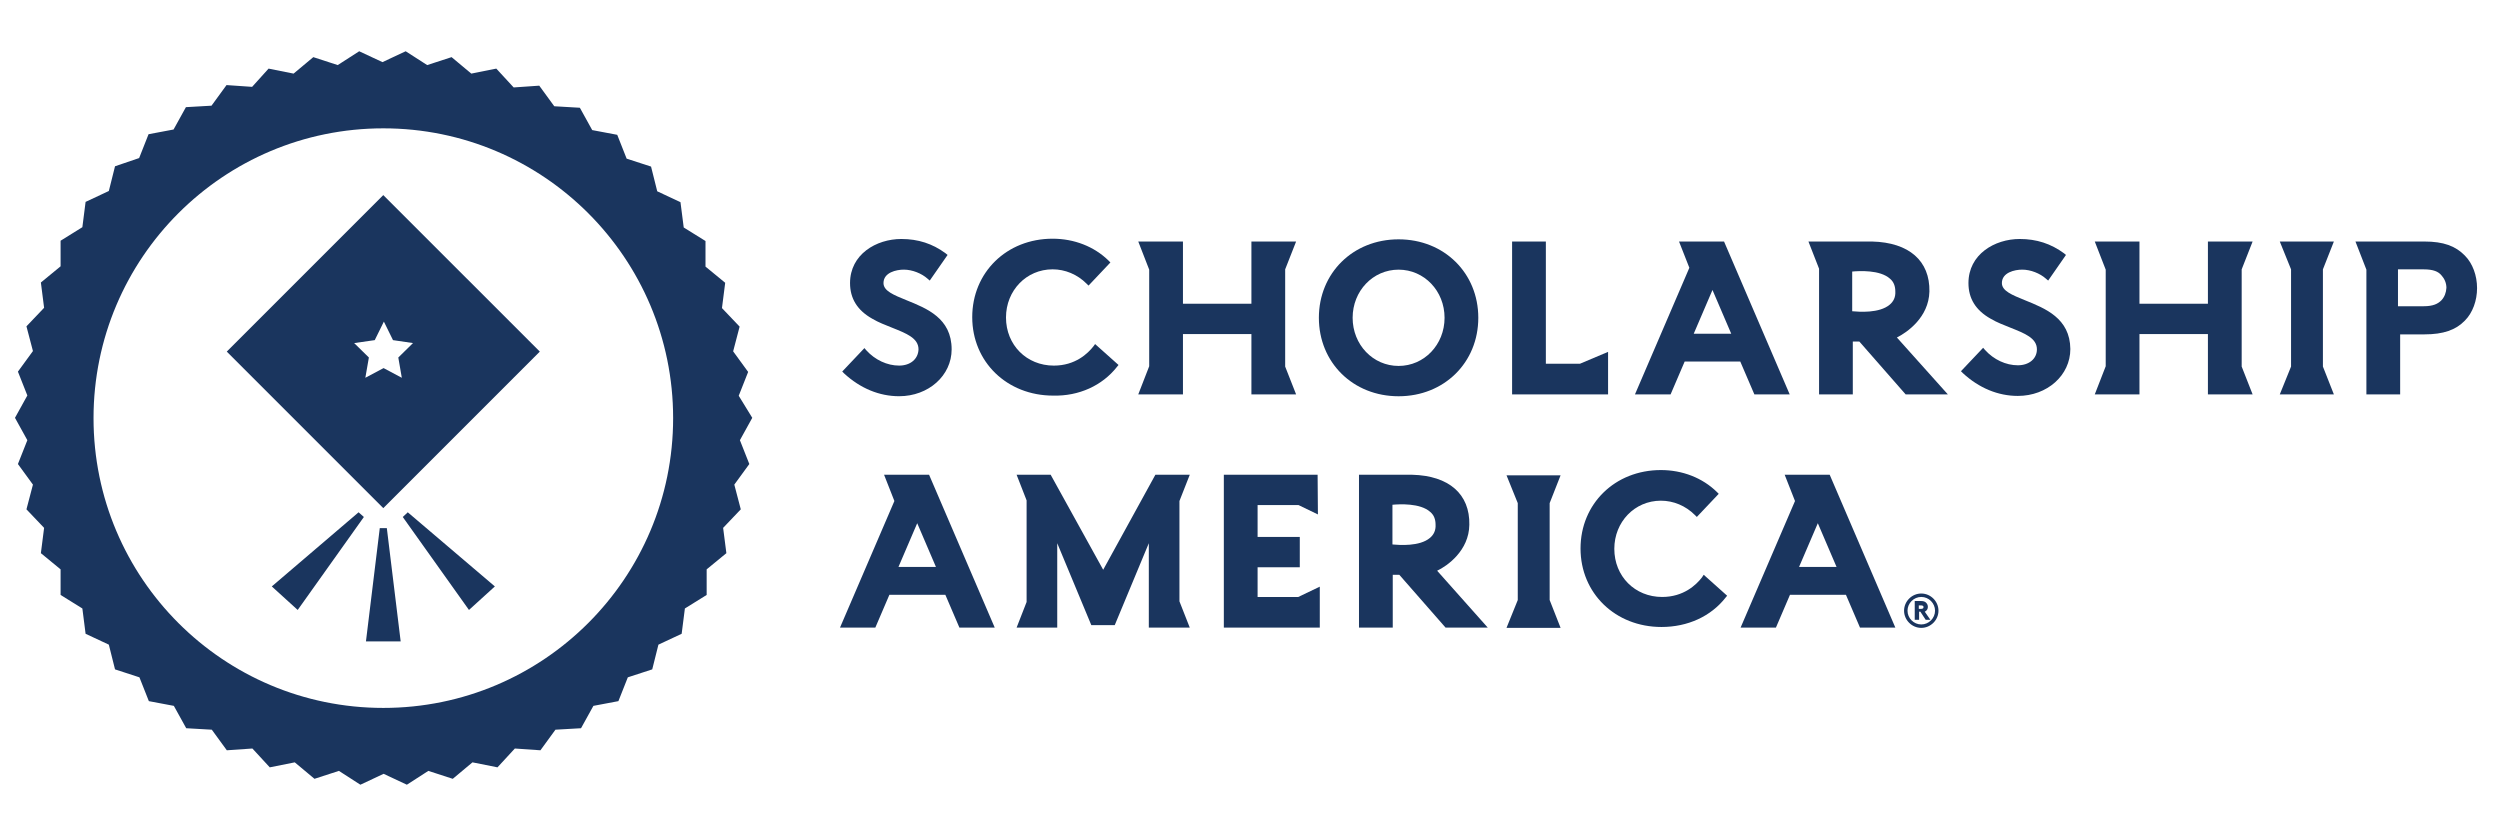 <svg width="131" height="44" viewBox="0 0 131 44" fill="none" xmlns="http://www.w3.org/2000/svg">
<g clip-path="url(#clip0_2350_7117)">
<path d="M106.112 15.734C105.424 15.455 104.899 15.242 104.899 14.833C104.899 14.276 105.571 14.129 105.964 14.129C106.407 14.129 106.897 14.325 107.209 14.604L107.324 14.702L108.257 13.359L108.159 13.277C107.471 12.769 106.717 12.523 105.833 12.523C104.523 12.523 103.147 13.326 103.147 14.833C103.147 15.636 103.523 16.258 104.309 16.7C104.637 16.897 104.997 17.028 105.358 17.175C106.095 17.47 106.734 17.716 106.734 18.306C106.734 18.797 106.324 19.141 105.735 19.141C105.112 19.141 104.473 18.846 104.015 18.338L103.916 18.224L102.754 19.452L102.852 19.55C103.704 20.337 104.703 20.746 105.735 20.746C107.274 20.746 108.486 19.665 108.486 18.289C108.47 16.668 107.16 16.16 106.112 15.734Z" fill="#1A355E"/>
<path d="M118.037 12.656H115.695V15.916H112.108V12.656H109.766L110.339 14.13V19.192L109.766 20.666H112.108V17.505H115.695V20.666H118.037L117.464 19.208V14.114L118.037 12.656Z" fill="#1A355E"/>
<path d="M121.721 19.208V14.114L122.295 12.656H119.461L120.051 14.114V19.208L119.461 20.666H122.295L121.721 19.208Z" fill="#1A355E"/>
<path d="M99.397 17.685C99.921 17.423 101.068 16.637 101.101 15.277C101.133 13.672 100.036 12.705 98.103 12.656H94.762L95.319 14.081V20.666H97.087V17.898H97.431L99.856 20.666H102.067L99.397 17.685ZM99.02 15.965C98.48 16.424 97.415 16.342 97.055 16.309V14.229C97.415 14.196 98.512 14.13 99.037 14.605C99.233 14.769 99.315 14.999 99.315 15.277C99.332 15.572 99.217 15.801 99.02 15.965Z" fill="#1A355E"/>
<path d="M87.539 20.666L88.276 18.946H91.191L91.929 20.666H93.78L90.34 12.656H87.981L88.522 14.032L85.672 20.666H87.539ZM89.734 15.195L90.717 17.488H88.751L89.734 15.195Z" fill="#1A355E"/>
<path d="M129.159 13.393C128.667 12.886 128.028 12.656 127.046 12.656H123.426L123.999 14.13V20.666H125.768V17.521H127.046C128.028 17.521 128.684 17.292 129.159 16.8C129.568 16.391 129.798 15.752 129.798 15.097C129.798 14.442 129.568 13.803 129.159 13.393ZM127.93 15.736C127.75 15.916 127.504 16.047 126.996 16.047H125.654V14.114H126.996C127.504 14.114 127.767 14.229 127.93 14.425C128.094 14.605 128.192 14.835 128.192 15.081C128.176 15.343 128.094 15.556 127.93 15.736Z" fill="#1A355E"/>
<path d="M47.114 19.157C46.492 19.157 45.853 18.863 45.394 18.355L45.296 18.24L44.133 19.468L44.231 19.567C45.083 20.353 46.082 20.762 47.114 20.762C48.654 20.762 49.866 19.681 49.866 18.306C49.866 16.668 48.555 16.16 47.507 15.734C46.819 15.455 46.295 15.242 46.295 14.833C46.295 14.276 46.967 14.129 47.36 14.129C47.802 14.129 48.293 14.325 48.605 14.604L48.719 14.702L49.653 13.359L49.554 13.277C48.867 12.769 48.113 12.523 47.229 12.523C45.918 12.523 44.542 13.326 44.542 14.833C44.542 15.636 44.919 16.258 45.705 16.7C46.033 16.897 46.393 17.028 46.754 17.175C47.491 17.47 48.13 17.716 48.13 18.306C48.113 18.813 47.704 19.157 47.114 19.157Z" fill="#1A355E"/>
<path d="M58.529 19.224L58.611 19.125L57.383 18.028L57.301 18.142C57.006 18.519 56.351 19.158 55.221 19.158C53.795 19.158 52.714 18.077 52.714 16.636C52.714 15.227 53.779 14.113 55.155 14.113C55.81 14.113 56.449 14.375 56.94 14.867L57.039 14.965L58.185 13.753L58.087 13.654C57.334 12.917 56.285 12.508 55.155 12.508C52.747 12.508 50.945 14.277 50.945 16.619C50.945 18.962 52.764 20.73 55.188 20.73C56.531 20.763 57.759 20.206 58.529 19.224Z" fill="#1A355E"/>
<path d="M77.463 16.652C77.463 14.31 75.677 12.541 73.286 12.541C70.895 12.541 69.109 14.31 69.109 16.652C69.109 18.995 70.895 20.764 73.286 20.764C75.677 20.764 77.463 18.995 77.463 16.652ZM70.878 16.652C70.878 15.244 71.943 14.13 73.286 14.13C74.629 14.13 75.695 15.244 75.695 16.652C75.695 18.061 74.629 19.175 73.286 19.175C71.943 19.175 70.878 18.061 70.878 16.652Z" fill="#1A355E"/>
<path d="M59.645 20.666H61.987V17.505H65.574V20.666H67.916L67.343 19.208V14.114L67.916 12.656H65.574V15.916H61.987V12.656H59.645L60.218 14.13V19.192L59.645 20.666Z" fill="#1A355E"/>
<path d="M84.263 18.438L82.788 19.061H81.003V12.656H79.234V20.666H84.263V18.438Z" fill="#1A355E"/>
<path d="M76.993 27.498C77.026 25.892 75.928 24.926 73.996 24.877H71.211V32.887H72.98V30.119H73.324L75.748 32.887H77.959L75.306 29.906C75.83 29.66 76.977 28.857 76.993 27.498ZM74.929 28.186C74.389 28.644 73.324 28.562 72.964 28.53V26.449C73.324 26.417 74.421 26.351 74.945 26.826C75.142 26.99 75.224 27.219 75.224 27.498C75.24 27.793 75.126 28.022 74.929 28.186Z" fill="#1A355E"/>
<path d="M46.325 24.877L46.866 26.253L44.016 32.887H45.867L46.604 31.167H49.536L50.273 32.887H52.124L48.684 24.877H46.325ZM47.079 29.709L48.062 27.416L49.044 29.709H47.079Z" fill="#1A355E"/>
<path d="M93.517 24.877L94.058 26.253L91.207 32.887H93.058L93.795 31.167H96.727L97.464 32.887H99.316L95.876 24.877H93.517ZM94.27 29.709L95.254 27.416L96.236 29.709H94.27Z" fill="#1A355E"/>
<path d="M89.176 30.266C88.881 30.642 88.226 31.281 87.096 31.281C85.671 31.281 84.59 30.2 84.59 28.759C84.59 27.35 85.655 26.236 87.03 26.236C87.685 26.236 88.324 26.498 88.816 26.99L88.914 27.088L90.061 25.876L89.962 25.777C89.209 25.04 88.16 24.631 87.03 24.631C84.623 24.631 82.82 26.4 82.82 28.742C82.82 31.085 84.639 32.854 87.063 32.854C88.439 32.854 89.651 32.297 90.421 31.314L90.502 31.216L89.274 30.118L89.176 30.266Z" fill="#1A355E"/>
<path d="M62.344 24.877H60.542L57.807 29.856L55.055 24.877H53.27L53.794 26.22V31.544L53.27 32.887H55.399V28.464L57.184 32.756H58.413L60.198 28.464V32.887H62.344L61.803 31.511V26.253L62.344 24.877Z" fill="#1A355E"/>
<path d="M65.898 31.282V29.725H68.109V28.137H65.898V26.466H68.044L69.059 26.957L69.043 24.877H64.129V32.887H69.157V30.741L68.027 31.282H65.898Z" fill="#1A355E"/>
<path d="M100.675 31.1C100.183 31.1 99.773 31.509 99.773 32.001C99.773 32.492 100.183 32.901 100.675 32.901C101.166 32.901 101.576 32.492 101.576 32.001C101.576 31.509 101.166 31.1 100.675 31.1ZM100.675 32.721C100.281 32.721 99.954 32.394 99.954 32.001C99.954 31.607 100.281 31.28 100.675 31.28C101.068 31.28 101.396 31.607 101.396 32.001C101.396 32.394 101.068 32.721 100.675 32.721Z" fill="#1A355E"/>
<path d="M100.889 32.035C100.97 31.985 101.02 31.904 101.02 31.805C101.02 31.707 100.987 31.642 100.921 31.576C100.872 31.527 100.79 31.494 100.676 31.494H100.332V32.477H100.561V32.051H100.626L100.905 32.477H101.151L100.856 32.051C100.856 32.051 100.873 32.051 100.889 32.035ZM100.774 31.871C100.758 31.887 100.725 31.904 100.676 31.904H100.545V31.723H100.676C100.725 31.723 100.758 31.74 100.774 31.756C100.79 31.773 100.79 31.789 100.79 31.805C100.79 31.838 100.79 31.855 100.774 31.871Z" fill="#1A355E"/>
<path d="M81.202 31.442V26.364L81.775 24.906H78.941L79.531 26.364V31.442L78.941 32.9H81.775L81.202 31.442Z" fill="#1A355E"/>
<path d="M14.242 30.729L15.599 31.962L19.067 27.09L18.79 26.844L14.242 30.729Z" fill="#1A355E"/>
<path d="M21.367 26.844L21.105 27.09L24.574 31.962L25.931 30.729L21.367 26.844Z" fill="#1A355E"/>
<path d="M19.9 27.674L19.176 33.609H20.995L20.27 27.674H19.9Z" fill="#1A355E"/>
<path d="M38.709 20.738L39.203 19.489L38.417 18.41L38.756 17.115L37.831 16.144L38 14.818L36.968 13.97V12.629L35.827 11.92L35.657 10.594L34.439 10.024L34.115 8.729L32.836 8.313L32.343 7.064L31.032 6.817L30.385 5.646L29.044 5.568L28.257 4.489L26.916 4.582L26.006 3.595L24.696 3.857L23.663 2.994L22.384 3.41L21.258 2.686L20.04 3.256L18.822 2.686L17.697 3.41L16.417 2.994L15.384 3.857L14.074 3.595L13.211 4.551L11.87 4.458L11.083 5.538L9.742 5.615L9.095 6.786L7.784 7.033L7.291 8.282L6.027 8.713L5.703 10.008L4.485 10.579L4.316 11.905L3.175 12.614V13.955L2.142 14.803L2.311 16.129L1.386 17.1L1.726 18.395L0.939 19.474L1.433 20.723L0.785 21.894L1.433 23.066L0.939 24.315L1.726 25.394L1.386 26.689L2.311 27.66L2.142 28.986L3.175 29.834V31.175L4.316 31.884L4.485 33.21L5.703 33.78L6.027 35.075L7.306 35.492L7.8 36.74L9.11 36.987L9.758 38.159L11.099 38.236L11.885 39.315L13.226 39.222L14.136 40.209L15.446 39.947L16.479 40.81L17.759 40.394L18.884 41.119L20.102 40.548L21.32 41.119L22.445 40.394L23.725 40.81L24.758 39.947L26.068 40.209L26.978 39.222L28.319 39.315L29.105 38.236L30.446 38.159L31.094 36.987L32.404 36.74L32.898 35.492L34.177 35.075L34.501 33.78L35.719 33.21L35.888 31.884L37.029 31.175V29.834L38.062 28.986L37.892 27.66L38.817 26.689L38.478 25.394L39.264 24.315L38.771 23.066L39.419 21.894L38.709 20.738ZM20.087 37.095C11.7 37.095 4.901 30.296 4.901 21.91C4.901 13.523 11.7 6.725 20.087 6.725C28.473 6.725 35.272 13.523 35.272 21.91C35.272 30.296 28.473 37.095 20.087 37.095Z" fill="#1A355E"/>
<path d="M11.883 18.424L20.084 26.626L28.286 18.424L20.084 10.223L11.883 18.424ZM21.641 17.977L20.871 18.733L21.055 19.796L20.1 19.288L19.144 19.796L19.329 18.733L18.558 17.977L19.637 17.823L20.115 16.852L20.593 17.823L21.641 17.977Z" fill="#1A355E"/>
</g>
<defs>
<clipPath id="clip0_2350_7117">
<rect width="129.741" height="43" fill="white" transform="translate(0.648 0.4)"/>
</clipPath>
</defs>
</svg>
